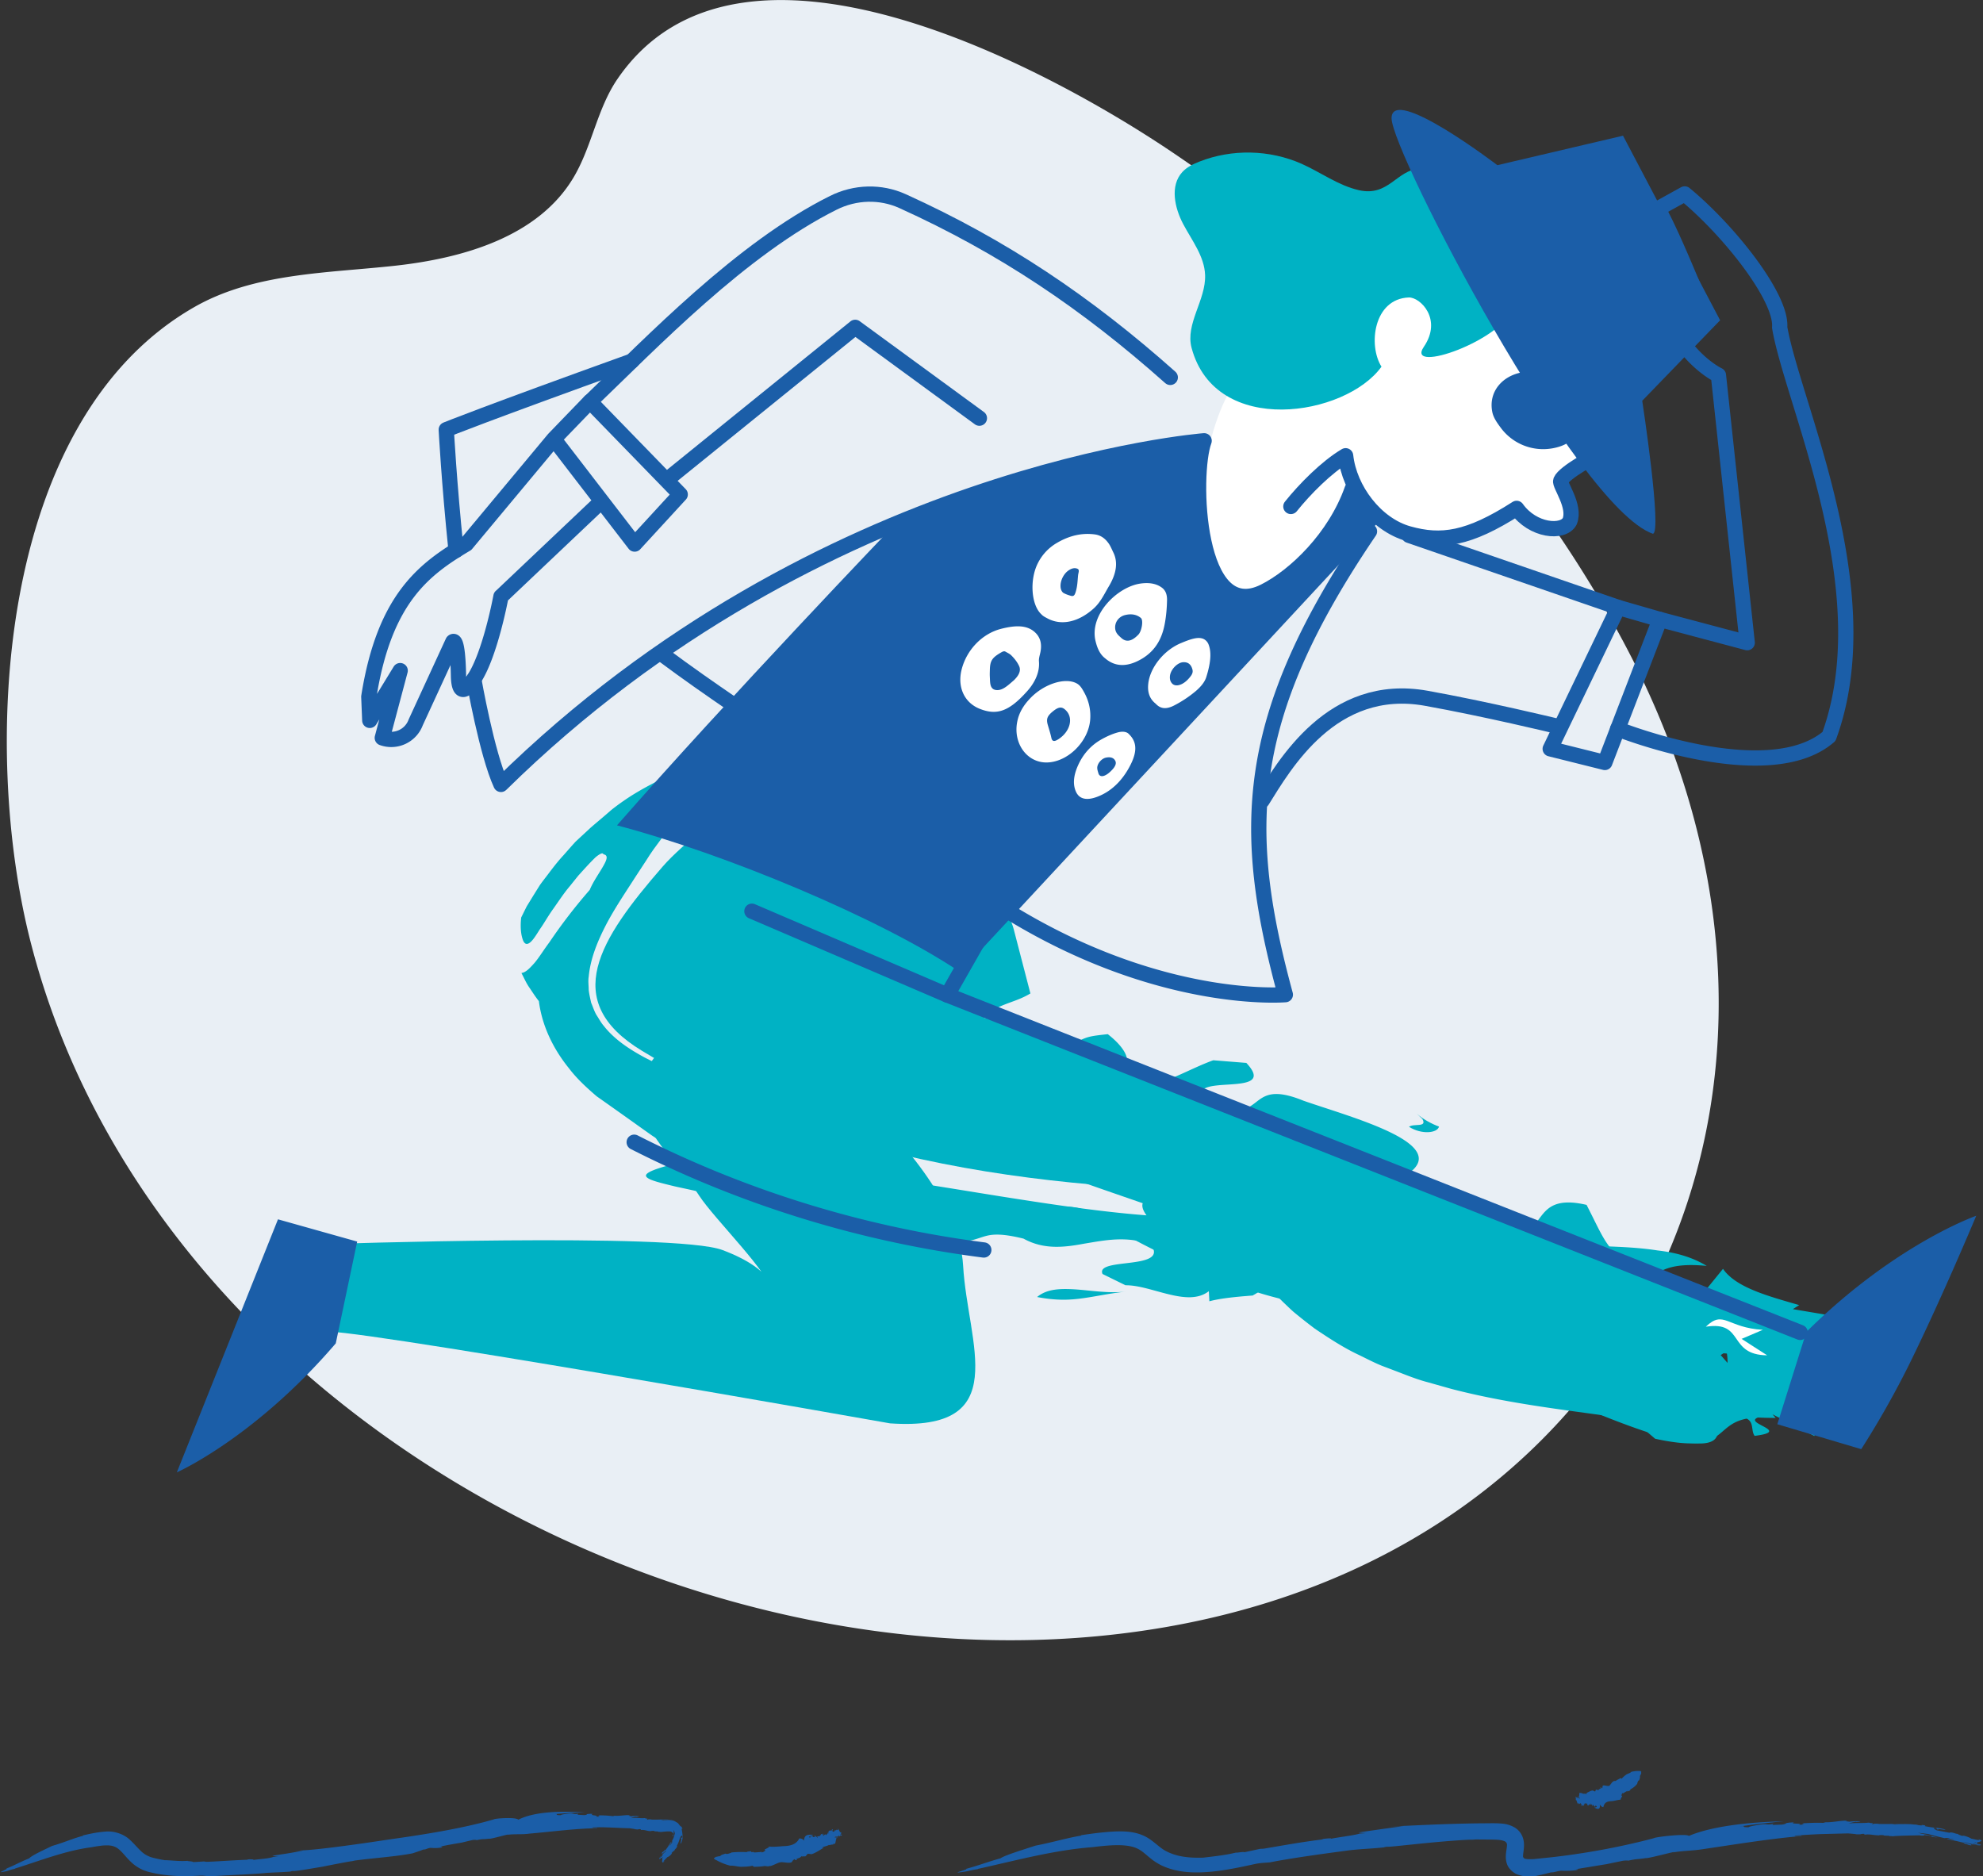 <svg width="260" height="246" fill="none" xmlns="http://www.w3.org/2000/svg"><rect width="100%" height="100%" fill="#333333" stroke="none"/><g clip-path="url(#clip0)"><path fill-rule="evenodd" clip-rule="evenodd" d="M211.006 80.802a134.852 134.852 0 0 1 3.011 5.585c28.503 55.975 1.487 116.26-61.513 126.997-60.74 10.36-132.765-28.548-148.479-89.838C-2.432 98.39-.54 55.182 25.443 40.28c7.847-4.504 17.364-4.455 26.35-5.44 8.987-.987 18.813-3.818 23.426-11.608 2.394-4.04 3.07-8.968 5.724-12.853 15.965-23.397 56.417-1.42 72.681 9.53 22.962 15.462 43.656 36.742 57.382 60.893z" fill="#E9EFF5"/><path d="M218.631 167.17c5.241 1.962 10.502 3.933 15.53 6.397-2.017 2.33-5.704 1.769-8.687 1.006-14.96-3.818-29.931-7.645-44.699-12.168a497.758 497.758 0 0 1-38.338-13.491c-6.1-2.435-13.079-4.552-18.725-7.924-6.477-3.866-.917-9.085 5-7.625 9.951 2.454 19.97 7.586 29.593 11.191 20.115 7.538 40.221 15.076 60.326 22.614z" fill="#00B2C4"/><path d="M86.937 85.866c3.301 2.454 5.955 4.3 9.382 6.648" stroke="#1B5EA8" stroke-width="2.001" stroke-miterlimit="10" stroke-linecap="round" stroke-linejoin="round"/><path d="M101.338 169.644s.666-3.025-6.63-5.76c-6.217-2.329-52.238-.763-52.238-.763-1.429 2.551 1.467 13.056 0 11.567-1.468-1.488 74.225 11.926 74.225 11.926 16.264 1.121 10.163-10.379 9.584-20.672-.463-8.156-8.455-17.066-14.488-22.565-3.783-3.45-.26-5.006-5.192-6.379-3.282-.908-6.593-1.787-9.962-2.309-2.316-.358-4.787-.542-6.91.444-1.892.88-3.282 2.571-4.48 4.281-4.43 6.301 2.954 11.984 6.4 17.309 2.037 3.141 9.411 10.282 9.691 12.921z" fill="#00B2C4"/><path d="M98.25 103.029c-2.974 3.402-8.64 7.451-11.352 10.573-8.3 9.548-13.541 17.617-2.721 24.17 28.888 17.521 62.111 18.41 87.467 18.671 0 0 8.214 18.864 61.562 21.454l-.058.638-109.33-40.445 4.575-10.62-30.144-24.441zM177.233 169.663c2.818.512 7.075 2.938 5.704 4.33l.155 1.227c-2.182-1.005-11.563-4.513-5.859-5.557z" fill="#00B2C4"/><path d="M179.347 161.98c2.075 1.421.154 1.227-.473 1.701l-3.089-1.314c-.656-1.16 2.153-.648 3.562-.387z" fill="#fff"/><path d="M186.499 146.711l-.782-.744c.782.744 2.075 1.42 2.963 1.739-.231.86-2.258 1.083-3.938.029.618-.483 2.413.145 1.757-1.024z" fill="#00B2C4"/><path d="M225.88 180.842c1.602-2.252-.039-7.026-2.934-10.843l2.963-3.644c1.708 2.484 6.023 3.595 9.99 4.755l-10.656 6.784c0-.212.009-.425.009-.637l7.568 8.649c-.801-.01-1.583-.019-2.336-.058-1.96.783 4.527 1.788-.425 2.406-.511-.686-.048-1.768-1.042-2.261-2.211.435-2.819 1.565-4.064 2.387-.627.406-1.399.754-2.635.85-1.235.068-2.915-.077-5.309-.599l-2.934-2.512c-7.664-1.151-15.665-1.914-23.773-4.021l-3.05-.86c-1.014-.261-2.027-.628-3.031-1.015a414.09 414.09 0 0 0-3.021-1.15c-1.004-.406-1.998-.927-2.992-1.411-1.979-.918-3.929-2.193-5.811-3.459a79.022 79.022 0 0 1-2.77-2.184c-.454-.397-.898-.841-1.342-1.257l-.656-.647-.83-.851a5.115 5.115 0 0 1-.309-.898 4.319 4.319 0 0 1-.56.405 2.104 2.104 0 0 1-.28.155c-.087.048-.222.174-.318.242a5.61 5.61 0 0 1-.541.367c-.116.068-.241.145-.366.212-.068.029-.087.068-.184.107-.405.029-.811.067-1.206.096-1.593.145-3.147.31-4.469.658l-.068-1.324c-1.409 1.092-3.282.889-5.231.415-1.94-.454-3.948-1.208-5.695-1.189l-3.012-1.478c-.994-2.233 8.89-.454 6.313-3.885-3.205-1.14-5.975-.541-8.687-.097-2.693.503-5.328.812-7.992-.657-2.693-.657-3.938-.609-4.952-.338-1.013.27-1.795.715-3.561.754-1.11 1.159.888 1.488.28 2.947-1.583-.174-2.973-.435-4.189-.763-1.216-.329-2.278-.793-3.214-1.266-1.883-.957-3.292-2.039-4.614-3.228-1.332-1.169-2.587-2.3-4.17-3.325-1.573-1.082-3.484-1.971-6.148-2.696-.367.454-2.867.59-4.411 1.131-1.535.541-2.124 1.517 1.631 3.75 1.428.048 2.857.009 4.276-.039l2.181 2.242c-1.506-.445-3.629-1.102-5.347-1.508-1.709-.444-3.04-.55-2.992.281-1.13-3.006-6.525-3.914-10.415-4.774-1.92-.464-3.456-.832-3.784-1.257-.338-.425.57-.899 3.369-1.652 2.133 1.778 3.658 2.648 5.096 3.083 1.448.415 2.819.444 4.797.067-1.39-.541-2.693-1.256-3.996-1.904-1.293-.686-2.586-1.275-3.783-2.048a874.69 874.69 0 0 1-3.572-2.214l-.868-.55a9.377 9.377 0 0 1-.454-.3l-.57-.406c-.752-.531-1.496-1.063-2.239-1.594-1.457-1.034-2.886-2.049-4.314-3.054-1.332-1.141-2.616-2.329-3.62-3.653-2.094-2.581-3.552-5.615-3.957-8.824-.454-.56-.82-1.15-1.236-1.759-.434-.618-.695-1.256-1.052-1.923.58-.087 1.043-.58 1.69-1.295.617-.715 1.187-1.681 1.969-2.725a69.995 69.995 0 0 1 5.298-6.881c.483-1.179 1.371-2.358 1.873-3.305.405-.734.54-1.256-.077-1.363-.058-.193-.28-.145-.628.087a4.085 4.085 0 0 0-.434.329l-.203.203c-.28.28-.598.609-.936.976-.338.367-.705.773-1.09 1.198-.358.445-.734.909-1.11 1.382-.802.938-1.477 1.991-2.172 2.967-.705.976-1.226 1.943-1.776 2.706-.493.783-.879 1.401-1.255 1.701-.367.3-.676.29-.907-.193-.203-.483-.454-1.46-.27-3.073l.714-1.44.859-1.402.868-1.391c.319-.455.666-.889.995-1.324.665-.88 1.322-1.749 2.075-2.561l1.08-1.228.541-.599.396-.367c.521-.483 1.052-.966 1.564-1.45.511-.444 1.032-.879 1.544-1.314l.956-.821c.366-.329.675-.542 1.023-.812a34.465 34.465 0 0 1 1.863-1.276c2.364-1.469 4.45-2.435 6.341-3.237 1.892-.783 3.542-1.353 4.913-1.701-.463.725-1.12 1.449-1.776 2.145-.666.696-1.342 1.392-2.008 2.155-1.322 1.537-2.615 3.363-3.542 6.263l-1.033 1.401-.511.744-.444.696c-.599.918-1.207 1.836-1.805 2.764-1.245 1.933-2.606 3.962-3.64 6.011-1.042 2.058-1.91 4.223-2.123 6.514-.096.57 0 1.15 0 1.72.058.57.203 1.13.319 1.691.232.531.396 1.082.685 1.585.319.473.58.995.956 1.43 1.419 1.817 3.397 3.093 5.376 4.165 1.004.513 2.008 1.015 3.002 1.527.994.484 1.969 1.005 2.982 1.373 1.004.396 1.998.782 3.002 1.15 1.004.367 1.989.734 3.021.985 1.023.281 2.037.532 3.06.774 1.014.241 2.027.444 3.069.56 0 1.633 3.919 3.682 2.182 4.716 1.11 1.575 5.559 1.653 6.061 4.117 6.593.715 13.475 1.923 20.241 2.996 6.756 1.073 13.387 2.058 19.179 2.493-2.973-4.078 7.094-2.155 10.337-3.73.936.58 2.095.889 3.369 1.063 1.274.174 2.577.203 3.928.164.792-.029 1.574-.058 2.346-.077.386-.01.762-.029 1.139-.039.048 0 .096-.009.135 0l.058.116c.038.078.087.155.135.223.096.144.183.299.27.444a.33.33 0 0 1 .222-.019c.56.174 2.017 1.362 2.191.241a10.07 10.07 0 0 1-.859-.763 8.374 8.374 0 0 1-.608-.773 6.242 6.242 0 0 1-.589-1.044l-.029-.068-.067-.019-.126-.039-.26-.077c-.174-.058-.348-.116-.531-.184-.724-.251-1.525-.56-2.626-.889.551-.744 1.352-.908 2.307-.763.473.068.985.213 1.525.396l.406.145c.135.058.154.242.251.358.164.27.308.551.502.84.878 1.469 1.998 3.074 3.146 4.398l.019-.068.01.01.019.029.049.058.096.106.193.213c.135.135.27.28.406.405-.483-.009-.966-.125-1.477-.077l-1.226-.251c.241.251.483.502.714.763.599.551 1.159 1.257 1.738 1.943a68.273 68.273 0 0 1 1.834 2.078c1.293 1.343 2.606 2.831 4.102 4.02.733.599 1.467 1.246 2.258 1.739a23.19 23.19 0 0 0 2.394 1.324c1.602.812 3.32 1.102 5 1.025-1.448-1.498-2.848-2.957-4.102-4.571 3.803 1.034 7.75 2.928 11.688 4.406 3.948 1.363 7.809 2.32 10.985 1.064-1.246-.493-2.761-.725-4.267-1.083-1.505-.338-3.05-.628-4.411-.966-1.37-.3-2.509-.822-3.252-1.373-.744-.57-1.062-1.256-.753-2.145.424-.918 2.027-.947 3.812-.541 1.834.29 3.88.995 5.164 1.71 1.081.657 2.23 1.054 3.34 1.421 1.119.358 2.239.618 3.339.812 1.101.212 2.211.28 3.311.299 1.1.02 2.182 0 3.253-.038l3.175-.145c1.053-.097 2.105-.194 3.137-.252 2.076-.125 4.103-.116 6.139.232l7.355 1.237-1.139 5.876-.125.628-1.776 9.143-6.94-3.595a18.214 18.214 0 0 1-5.077-3.837z" fill="#00B2C4"/><path d="M223.776 165.971c-9.749-.966-5.618 4.861-15.029 2.793 1.525-1.72-2.587-4.349-5.482-5.209-1.545.155-3.118-.212-4.604-.686-1.458-.522-2.761-1.237-3.967-1.623-1.467-.967-.29-3.122 2.741-2.107 1.486 1.681 3.61 2.551 5.762 3.237 1.081.348 2.288.484 3.456.648a72.76 72.76 0 0 0 3.561.367c2.442.087 4.826.193 7.104.551 2.307.261 4.479.831 6.458 2.029z" fill="#00B2C4"/><path d="M231.7 177.694c-5.231-.058-2.905-4.552-8.04-3.75 2.345-2.271 2.789.155 7.48.406l-2.789 1.189 3.349 2.155z" fill="#fff"/><path d="M192.503 163.981c-1.4-.493-3.707-1.624-5.193-3.18a12.414 12.414 0 0 1-1.043-1.121 5.89 5.89 0 0 1-.646-1.169c-.309-.764-.348-1.46-.029-2.03-.106-.193.164-.473.28-.763.125-.29.038-.551-.608-.764.608.947 2.326 2.387 4.044 3.924.801.821 1.699 1.575 2.297 2.435.598.841.965 1.74.898 2.668z" fill="#00B2C4"/><path d="M203.284 178.226c-.994.019-1.979-.078-3.079-.252-1.091-.203-2.297-.551-3.735-.937 1.004.048 2.152-.048 3.32.068 1.168.086 2.365.309 3.494 1.121z" fill="#fff"/><path d="M186.779 166.851c-.299 2.097-2.693-.86-3.504-1.256-.444-.532-.82-1.16-1.216-1.721.444.136.898.3 1.351.493.464.174.927.358 1.361.59.859.454 1.574 1.082 2.008 1.894zM162.118 148.963c-4.72-.918 4.99-2.397-.637-2.88l3.252-.213a33.332 33.332 0 0 1 1.738 3.102l-4.353-.009zM155.014 145.986c-1.361.619-2.751.831-5.048.048l1.351-1.043c.888-.397 1.853.937 3.697.995zM160.959 153.147c-2.326.628-1.94-.908-3.387-1.585.897-.869 5.723 1.392 3.387 1.585zM135.98 170.05c1.303-1.092 3.079-1.121 5.086-.996 2.018.145 4.295.532 6.535.29-2.24.242-3.871.628-5.579.86-1.709.242-3.485.339-6.042-.154zM144.02 159.699c-1.564-1.478-3.986-1.623-5.511-1.459l.666 1.169 4.845.29zM170.515 170.823c3.002-1.991-.936-1.962-3.948-5.354-4.768-2.368-10.743-2.116-15.636-4.059l-3.552.396c5.55 3.102 15.598 7.78 23.136 9.017z" fill="#00B2C4"/><path d="M179.27 158.675c-3.244-2.532-8.716-2.339-11.409-3.286 4.372 2.001 10.154 4.252 13.242 5.557.628-.473-1.052-1.527-1.833-2.271z" fill="#fff"/><path d="M109.06 130.91c2.953 2.3 6.061 5.702 9.642 8.553l-4.459-18.12c-1.39 3.295-2.374 6.764-2.172 10.35 1.892-2.88 2.732-2.6 5.348-7.239 1.525 4.069-1.651 6.243-3.948 9.152l-5.309 6.707 11.756 8.36c.811.58 1.67 1.082 2.616 1.42-3.368-2.106 1.988-1.875 5.193-.995 5.55 3.102 15.038 6.185 23.136 9.017 3.938-.029 14.536 6.243 14.179 2.145 5.01 1.508 4.691 4.445 8.05 6.552 12.345-.135 16.64 14.699 30.124 14.023-1.486 1.817 4.412 3.643 6.603 4.648 4.884 1.943 16.447 6.446 15.318 1.605-2.385-3.876-10.743-2.117-14.923-6.611-7.306-7.46 9.846 1.798 11.293-1.672-1.525.165-1.09-3.189-5.434-3.527 8.948 1.488-2.027-5.151 3.05-5.721-8.793-5.644-7.895-5.325-11.1-11.587-6.013-1.402-5.55 2.271-7.818 3.353-6.756-.493-10.077-6.32-15.704-7.354 6.013-3.982-7.307-7.461-13.59-9.655-7.973-3.247-4.498 3.808-12.857.184-3.282-4.185 9.922-.271 5.357-5.142l-4.334-.347c-3.282 1.188-6.293 3.179-9.845 3.575-1.795-.628-4.498-1.565-4.257-2.416 3.832.406 3.523-2.049.271-4.581-2.027.223-2.539.281-3.668.822 5.038 8.533-7.703-2.455-14.025-.928a32.196 32.196 0 0 1-2.673-.203l1.708 4.001c1.4-8.021 5.058-6.977 8.407-8.968l.106-.058-2.171-8.36c-.551-2.116-2.056-4.397-6.718-6.987.28 7.219-9.749-4.242-14.99-5.818-3.253-2.821-3.514-4.986-4.778-8.204-1.293-.281-4.064-2.136-5.125-1.634-2.703 7.171.733 18.778 6.978 31.602.357.097.676.184.763.058z" fill="#00B2C4"/><path d="M157.88 57.791c-19.989 2.194-40.49 10.901-40.49 10.901S95.43 91.606 80.895 108.21c14.024 3.682 34.487 12.158 45.017 19.251l54.583-58.767-3.204-3.953s-21.544 33.38-19.411-6.949z" fill="#1B5EA8"/><path fill-rule="evenodd" clip-rule="evenodd" d="M136.221 86.697c-.029-.329.087-.725.174-1.102.251-1.13.019-1.981-.608-2.61-1.12-1.13-2.79-.985-4.566-.53-2.442.637-4.459 2.724-5.125 5.276-.608 2.329.328 4.387 2.355 5.199 2.21.88 3.803.377 6.139-2.213.897-.966 1.776-2.397 1.631-4.02zm-3.32 2.522c-.734.628-1.477 1.372-2.327 1.247-.81-.126-.752-.967-.791-1.692-.019-.28-.01-.58 0-.87.019-1.285.28-1.68 1.554-2.406.212-.116.367-.145.521-.048.28.164.579.29.792.531.386.387.724.822.965 1.334.222.464.096.986-.357 1.527-.106.126-.222.261-.357.377zM152.736 81.671c.183-1.024.26-2.02.28-3.005.009-.715-.193-1.276-.695-1.633-.753-.551-1.718-.677-2.799-.522-3.012.435-6.728 4.049-5.879 7.547.222.909.56 1.72 1.255 2.252 1.245 1.082 2.838 1.237 4.826.058 1.892-1.13 2.693-2.841 3.012-4.697zm-5.647 2.03c-.067-.058-.135-.116-.193-.174-.318-.28-.618-.58-.675-1.083-.097-.83.444-1.604 1.303-1.807.83-.203 1.544-.058 2.065.387.357.31.097 1.74-.328 2.174-.83.87-1.544 1.025-2.172.503zM145.4 76.849c.985-1.662 1.207-3.14.57-4.426-.193-.396-.357-.812-.599-1.16-.434-.618-1.004-1.092-1.834-1.198-1.602-.213-3.272.106-5.019 1.15a6.355 6.355 0 0 0-2.442 2.628c-1.1 2.165-.878 5.49.473 6.707.212.242.56.406.888.58 1.815.918 4.035.406 6.013-1.401.898-.84 1.361-1.894 1.95-2.88zm-5 1.266c-.376-.106-.733-.232-1.013-.406-.676-.6-.28-2.213.685-2.9.435-.308.84-.395 1.197-.24.309.135.126.502.087.82-.077.745-.077 1.47-.328 2.252-.126.397-.251.58-.628.474zM158.16 88.775c.521-1.663.743-3.16.299-4.282a1.34 1.34 0 0 0-.54-.657c-.743-.454-1.892-.01-3.041.464-2.248.918-4.092 3.199-4.324 5.344-.135 1.228.251 2.04.966 2.61.501.54 1.196.879 2.442.231a15.225 15.225 0 0 0 2.818-1.874c.618-.532 1.168-1.15 1.38-1.837zm-3.658 1.063c-.338.058-.589-.01-.782-.184-.251-.242-.376-.58-.318-1.063.106-.831.975-1.72 1.718-1.769.618-.038.975.261 1.158.745.106.29.222.618-.203 1.14-.463.599-1.013 1.024-1.573 1.13zM142.948 94.244c.078-1.353-.26-2.503-.82-3.508-.241-.425-.473-.85-.898-1.101-1.534-.909-4.488.058-6.293 2.068-.801.86-1.332 1.807-1.544 2.831-.608 2.813 1.158 5.383 3.726 5.432 2.808.048 5.656-2.735 5.829-5.722zm-4.169 2.668c-.493.319-.811.357-.927-.165-.125-.59-.309-1.14-.473-1.71-.222-.783-.077-1.17.705-1.798.743-.599 1.168-.618 1.679-.096 1.014 1.014.541 2.783-.984 3.769zM148.257 100.217c.956-1.923.676-3.073-.232-3.963-.26-.299-.791-.425-1.525-.212-.685.193-1.409.512-2.152.937-1.361.783-2.345 1.924-2.982 3.325-.676 1.478-.686 2.628-.29 3.498.512 1.141 1.737 1.218 3.446.377 1.65-.821 2.886-2.252 3.735-3.962zm-4.247 1.14c-.058-.212-.135-.406-.145-.647-.029-.551.531-1.237 1.12-1.373.618-.135 1.062.01 1.264.455.136.299-.009.695-.434 1.14-.83.908-1.631 1.102-1.805.425z" fill="#fff"/><path d="M199.491 40.029c-.869-1.015-1.853-1.75-3.292-1.914-2.673-.309-6.563-3.798-9.169-3.14-7.345 1.865-14.778 9.325-21.766 12.292-5.183 2.204-7.277 12.245-7.673 17.154-.213 2.61-.164 5.267.56 7.78 3.909 13.645 16.794-3.15 20.028-7.954 1.313 3.692 5.724 6.378 9.623 6.291 2.181-.048 4.064-.463 6.1-1.188 1.062-.377 2.568-2.32 3.658-2.426 2.462-.232 4.228 1.942 6.438 2.387 1.072.213 1.525.3 2.124-.619.647-.995.444-2.328-.01-3.43-.444-1.102-1.11-2.126-1.341-3.296.443-1.324 4.131-.87 4.478-2.213.097-.396-1.689-1.623-1.757-2.03a38.818 38.818 0 0 0-6.138-15.075c-.637-.947-1.217-1.856-1.863-2.62z" fill="#fff"/><path d="M178.15 24.93c-2.693-.618-4.981-2.339-7.5-3.46-4.198-1.855-9.131-1.961-13.397-.28-.82.319-1.631.715-2.23 1.363-1.65 1.788-1.023 4.697.126 6.852 1.148 2.155 2.77 4.213 2.857 6.658.116 3.286-2.626 6.398-1.766 9.568 3.156 11.722 20.201 8.968 24.892 2.445-1.776-2.813-1.032-8.891 3.572-9.075 1.496-.058 4.459 2.841 1.978 6.475-2.48 3.634 10.502-.821 11.853-5.364 1.274-4.28-1.351-8.688-4.054-12.234-1.998-2.629-4.739-5.963-8.301-5.78-3.059.155-4.102 3.74-8.03 2.832z" fill="#00B2C4"/><path d="M169.251 66.402c1.824-2.28 4.671-5.16 7.181-6.649.482 4.426 3.957 9.036 8.243 10.225 4.285 1.198 7.847.734 14.179-3.325 2.114 2.977 6.1 3.325 6.959 1.701.811-1.98-1.39-4.822-1.178-5.325.483-1.14 4.614-3.286 4.614-3.286" stroke="#1B5EA8" stroke-width="2.001" stroke-miterlimit="10" stroke-linecap="round" stroke-linejoin="round"/><path d="M204.529 50.524c.618.648 1.158 1.44 1.641 2.29 1.554 2.735.994 5.374-2.722 5.983a6.913 6.913 0 0 1-6.65-2.677c-.492-.667-1.004-1.353-1.149-2.165-.492-2.648 1.371-4.678 3.89-5.132 2.143-.386 3.735.377 4.99 1.701z" fill="#1B5EA8"/><path d="M182.455 15.501c0 4.446 24.217 50.92 34.246 54.477 1.283 0-1.381-17.434-1.381-17.434l10.212-10.553-12.731-24.2-16.476 3.866c.01.01-13.87-10.601-13.87-6.156z" fill="#1B5EA8"/><path d="M59.795 72.152c-.926-8.997-1.284-15.82-1.284-15.82s5-2.039 24.305-8.978M177.291 64.112c-2.239 6.378-7.51 11.423-11.544 13.443-8.938 4.455-9.517-15.318-7.867-19.764 0 0-50.297 3.827-92.197 45.054-1.853-4.02-3.562-13.78-3.562-13.78" stroke="#1B5EA8" stroke-width="2.001" stroke-miterlimit="10" stroke-linecap="round" stroke-linejoin="round"/><path d="M153.44 49.48c-11.022-9.809-21.968-17.154-35.095-23.107-2.896-1.314-6.226-1.208-9.073.213-12.094 6.02-23.831 18.333-31.91 26.074" stroke="#1B5EA8" stroke-width="2.001" stroke-miterlimit="10" stroke-linecap="round" stroke-linejoin="round"/><path d="M128.412 54.825l-16.283-11.907-24.758 20.034M83.211 71.33L72.613 57.56l4.74-4.91 11.833 12.177-5.975 6.504zM203.255 98.178l8.919-18.536 5.463 1.575-7.22 18.749-7.162-1.788zM65.693 78.202l12.625-11.964M61.137 71.33c-5.463 3.258-10.724 7.046-12.78 20.015l.126 3.102 3.986-6.523-2.345 8.814a3.419 3.419 0 0 0 4.382-2.03l4.864-10.563s.647-.811.744 4.456c.058 2.696 1.023 1.913 1.998.463 2.162-3.198 3.571-10.862 3.571-10.862M72.613 57.56L61.137 71.33M128.412 123.063l-4.208 7.393 111.82 44.232M179.559 69.669c-16.669 24.527-16.891 39.159-11.032 60.739 0 0-16.428 1.439-36.582-11.066" stroke="#1B5EA8" stroke-width="2.001" stroke-miterlimit="10" stroke-linecap="round" stroke-linejoin="round"/><path d="M165.486 104.972c2.906-4.63 9.131-15.637 21.505-13.424 7.761 1.392 16.911 3.605 16.911 3.605M184.742 70.19l27.432 9.452" stroke="#1B5EA8" stroke-width="2.001" stroke-miterlimit="10" stroke-linecap="round" stroke-linejoin="round"/><path d="M250.309 178.912a119.535 119.535 0 0 1-6.274 11.084l-11.003-3.266 3.803-12.099c11.679-11.559 22.277-15.231 22.277-15.231s-4.488 10.756-8.803 19.512zM46.832 162.782l-10.385-2.918-13.262 33.177s10.202-4.504 20.839-16.913" fill="#1B5EA8"/><path d="M217.637 81.217l11.447 3.044-3.774-35.07s-6.013-2.784-7.982-11.733a3.166 3.166 0 0 1 4.218.967l2.065 3.073s-4.121-10.438-6.235-14.13l3.514-1.942c5.791 4.765 12.769 13.578 12.451 17.502 1.718 10.022 13.455 34.51 6.467 53.626-7.983 6.891-27.712-.986-27.712-.986M83.153 149.755a140.725 140.725 0 0 0 45.839 14.129M124.204 130.456l-25.617-10.988" stroke="#1B5EA8" stroke-width="2.001" stroke-miterlimit="10" stroke-linecap="round" stroke-linejoin="round"/><path d="M228.64 239.409l-.579.068c1.863-.29 3.842-.503 5.791-.686-4.285.087-9.314.599-12.412 1.913-.425-.348-4.508.164-4.566.29-.83.222-1.67.435-2.519.628a91.542 91.542 0 0 1-7.374 1.411 84.296 84.296 0 0 1-3.871.503l-1.959.203a6.13 6.13 0 0 1-.84.009 2.592 2.592 0 0 1-.328-.048.29.29 0 0 1-.135-.058.348.348 0 0 1-.155-.213c-.009-.058 0-.067 0-.135.01-.125.02-.28.049-.464.019-.145.038-.29.058-.502.009-.194.038-.425 0-.783-.068-.677-.406-1.469-1.217-1.952-.897-.503-1.573-.503-2.249-.541-.666-.02-1.235 0-1.891 0-1.284.009-2.635.038-3.958.077-2.635.077-5.135.203-6.621.271l-1.545.086c.86-.029.86-.029 1.728-.067-2.152.28-4.092.56-5.974.841.337.019.405.077 1.196.067l-.965.068c-.859.261-2.876.483-3.812.686.193-.116-.56-.039-1.217.039l.271.029c-2.5.29-5.386.811-7.606 1.188-.309.058-.55.058-.695.058l-2.114.455c.135-.145-1.757.212-.772-.039-1.545.415-3.127.56-4.595.744-1.312.039-2.644-.029-3.851-.425-.598-.203-1.168-.454-1.67-.841-.521-.377-1.052-.899-1.747-1.324-1.447-.879-3.088-.899-4.536-.831-1.467.087-2.886.271-4.295.493l.144.029c-1.978.328-3.667.86-6.042 1.324-1.65.541-3.986 1.246-4.594 1.662-1.911.541-2.645.87-4.537 1.392.521 0-1.814.58-.859.454 1.303-.135 1.342-.29 2.452-.425l-.039-.029c5.039-1.112 9.932-2.455 14.99-2.851 1.67-.194 3.504-.416 4.99-.126.763.155 1.265.406 1.911.947.319.261.676.58 1.101.899.434.309.917.599 1.399.802 2.124.899 4.363.87 6.371.677 2.017-.203 3.899-.629 5.511-.976.772-.174 1.351-.174 2.017-.232 2.983-.58 6.824-1.102 10.222-1.556-.068.009-.126.009-.164.019 1.805-.232 3.185-.242 4.951-.435-.009-.039.261-.058.396-.087.164.068 2.761-.251 5.415-.502 2.654-.261 5.347-.445 5.666-.406.183-.01.376-.029.569-.039.724.01 1.467.01 2.201.019.357.01.705.02 1.004.068.309.048.55.135.637.203a.523.523 0 0 1 .212.377c.01.077-.029.435-.087.812a5.834 5.834 0 0 0-.067.657c-.01.299.019.638.106.937.164.619.627 1.092 1.158 1.402.251.125.541.231.792.28.231.048.444.077.646.087.406.029.773 0 1.11-.029a34.357 34.357 0 0 0 2.085-.493c.579 0 .676-.155 1.371-.222 1.795.087 2.789-.223 1.872-.194 1.448-.232 2.867-.473 4.131-.676.58-.126 1.159-.242 1.757-.367.502-.116.782-.116 1.052-.087 1.274-.271.917-.126 2.268-.329.348.058 3.35-.773 3.736-.802l-.212.058c1.563-.251 2.625-.203 4.15-.454 4.237-.628 8.832-1.373 12.76-1.692.029-.125-.859.107-.927-.048a82.643 82.643 0 0 1 3.495-.212l3.503-.087c.425.029.937.077 1.13.116.743.038.434-.068.984-.058l.077.106c.792-.097 1.159.097 1.902.087.038-.039.309-.039.579-.019.01.115.811.019.772.125l.01-.01c.164.01.27.01.463.029.309-.077 3.156-.115 3.475-.125l.145.029c.424.039.617-.029.366-.077l.522.058h-.058c.173.009.347.048.511.077.097.029.193.096.039.125.299.01.627.039.917.107-.396-.107-.84-.223-1.303-.348-.444-.097-.908-.193-1.352-.29.358 0 .995.116 1.381.145.444.155 1.361.367 2.075.541.164.019.29-.087.647.029.164.116.405.068.695.174-.358-.01-.686-.087-1.033-.145.038.116.84.203 1.1.29.135 0 .782.193 1.207.271-.203.058.318.145.55.261.28.077.463.086.357.019.116-.087-1.1-.338-.676-.348.087.077.647.193.937.261.019-.058-.193-.097.019-.097.328.097.695.107.869.213-.068 0-.203-.039-.3-.068.425.106-2.413-.193-1.853-.087-.135-.087 2.519.251 2.239.184-.25-.097.222-.058-.048-.145h-.318c-.367-.116-.493-.251-.348-.261.618.164-1.863-.039-1.312.039l-.213-.078c.232.02.84.136 1.052.252.02-.058.328 0 .579.038l.087.029c.271.039.628.135.483.02-1.535-.368 1.177-.329-.309-.725.589.28-.251.077-.907-.068-.049-.058-.328-.193-.792-.338-.415-.087-.251-.01-.338 0-.222-.087-.646-.213-.579-.271-.338-.009-.502-.154-.897-.193-.348-.019.019.039-.232.039l-1.641-.31c-.145-.087-.618-.28-.251-.319.782.145-.318.107.492.223-.328-.203.724.077.898 0-.251-.107-.782-.194-1.226-.252l.087.039c-.396-.048-1.177-.155-1.592-.251.106-.039-.078-.097.212-.087l-.541-.058c-.067.01-.144.019.01.048a2.241 2.241 0 0 1-.705-.077c-.058-.068-2.895-.048-2.808-.029-.386-.01-.483-.097-.869-.058-.01.01.222.01.56.01.338 0 .791-.01 1.235-.01.879.039 1.699.058 1.438.048-.164-.029-1.274-.135-2.374-.077-1.1.019-2.181.039-2.307-.019-.289-.01-.637-.01-.569.048-.493-.019.144-.106-.203-.155-.01.01.029.029-.087.029l-.338-.067c-.762.096-1.882 0-2.673.125.231-.067.492-.174 1.003-.232l.087.029c.077-.019.493-.038.483-.096a6.997 6.997 0 0 0-1.419.048c-.097-.01-.193-.029-.28-.039 0 .01.01.01.01.02-.174-.029-.155-.039-.087-.058.01 0 .019-.01.038-.01-.308-.164-1.911.203-2.799.164-.26.039-.019.029-.347.078-.917-.029-1.544 0-2.49.048-.3.097-.319.126.058.164l-.715.039c.637-.242-1.351-.058-.656-.3-.212-.019-.647 0-1.043.087-.038.049-.086.136-.588.194-.705.019-.522.019-1.13.038-.144-.048.068-.096.039-.135-.888.184-.801-.039-1.641.077-.531.087-1.563.251-1.573.358-.695.019-.705-.058-.647-.155zM73.009 237.834l-.406.019c1.313-.106 2.703-.212 4.074-.232-2.993-.193-6.554-.145-8.716.957-.3-.377-3.185-.164-3.224-.039-.58.165-1.168.329-1.757.474.406-.097.811-.193 1.226-.3-.415.097-.82.203-1.226.3-3.754.937-7.886 1.585-12.152 2.184-2.365.367-8.754 1.305-11.187 1.401l-1.052.087c.589-.029.589-.029 1.178-.067-1.458.309-2.78.492-4.073.686.231.038.28.087.82.125l-.666.02c-.589.241-1.979.299-2.635.406.135-.097-.376-.087-.84-.078l.184.049c-1.728.048-3.794.212-5.319.27a1.456 1.456 0 0 1-.473-.048c-.492.039-.974.068-1.467.087.106-.116-1.206-.126-.511-.184-1.091.126-2.172-.048-3.195-.067a15.958 15.958 0 0 1-1.342-.271 3.773 3.773 0 0 1-1.139-.435c-.685-.396-1.216-1.16-2.036-1.923-.82-.802-2.124-1.218-3.205-1.121-1.1.077-2.036.28-3.03.512l.105.029c-1.37.348-2.49.88-4.111 1.343-1.091.532-2.645 1.228-3.002 1.624-1.284.522-1.757.841-3.021 1.353.376 0-1.207.57-.54.444.916-.135.916-.289 1.688-.415l-.029-.029c3.456-1.082 6.699-2.377 10.116-2.812.28-.058.57-.107.859-.145.29-.039.598-.087.83-.087.511-.029.975.019 1.332.183.367.155.685.445 1.081.88.386.425.84.995 1.467 1.488a5.72 5.72 0 0 0 1.13.667c.202.077.415.145.627.222.193.058.367.087.55.135.724.165 1.457.281 2.162.348 1.429.145 2.78.116 3.967.049.56-.049.965.048 1.448.087 2.152-.155 4.807-.232 7.249-.435h-.116c1.284-.097 2.249-.087 3.504-.203-.01-.039.183-.058.28-.077.115.087 1.95-.232 3.793-.542 1.843-.367 3.706-.724 3.928-.734.126-.029.26-.058.396-.087 2.616-.348 5.357-.512 7.577-.947.473-.164 1.004-.329 1.39-.493.405 0 .453-.155.936-.222 1.255.106 1.94-.155 1.294-.165.974-.222 1.978-.377 2.847-.531.396-.097.801-.193 1.206-.29.348-.087.55-.077.734-.029.888-.193.637-.068 1.573-.184.242.078 2.317-.56 2.587-.551l-.154.039c1.09-.135 1.834-.01 2.895-.155 2.944-.251 6.149-.686 8.89-.705.02-.126-.599.048-.637-.106 1.612-.078 3.233.077 4.855.106.29.039.647.087.782.135.511.068.308-.038.685-.009l.048.106c.56-.058.801.164 1.323.145.028-.039.222-.039.405-.029 0 .116.57.019.53.126l.01-.01c.107.01.194 0 .329.029.115-.01.656-.077.955-.077.155 0 .26 0 .338.019.087.029.164.048.174.058v.039c.048.067.135.077.135.019.02.039.038.077.038.125l-.01-.009c.01.038.02.096.02.154-.01.039-.058.068-.116.02a.418.418 0 0 1 0 .357c.164-.377.232-.637.106-.947.116.078.184.281.203.425-.038.174-.135.58-.347.938-.03.077.058.193-.078.357-.135.049-.115.213-.27.339.068-.203.193-.358.27-.541-.106-.02-.28.396-.405.521-.01.087-.27.397-.424.619-.01-.155-.184.126-.329.193-.125.116-.173.232-.106.203.039.126.521-.473.444-.212-.077.019-.309.289-.444.415.039.048.126-.058.077.068-.164.145-.29.338-.415.367.02-.039.097-.087.135-.126-.106.087.116-.222.3-.541.183-.319.318-.638.231-.493.048-.019-.116.329-.328.648-.212.319-.454.599-.376.551.145-.087-.03.164.125.067l.106-.183c.193-.136.338-.136.3-.049-.155.136 0-.135.135-.406.145-.27.25-.56.173-.405l.107-.087c-.058.135-.3.444-.444.512.038.038-.087.193-.194.319l-.048.029c-.106.125-.29.27-.164.261.367-.319.348-.107.319.125-.03.232-.078.483.337.155-.415.183.03-.184.329-.532.058 0 .25-.096.492-.338.174-.232.067-.164.077-.222.126-.106.319-.338.348-.271.058-.232.241-.27.347-.522.077-.222-.038 0 0-.164.174-.309.338-.763.396-1.034.077-.087.231-.425.3-.174-.088.561-.126-.222-.194.348.212-.213-.087.502-.039.638.126-.145.27-.522.28-.86l-.029.067c.049-.29-.029-.869-.115-1.188.077.048.048-.107.164.106-.068-.135-.106-.28-.193-.396-.049-.039-.097-.068-.03.038-.154-.145-.26-.309-.366-.425.02-.048-.492-.377-1.023-.415-.512-.058-.994-.01-.956-.029-.27-.02-.328-.097-.598-.058-.01.029.627-.02 1.254.029.638.019 1.226.357 1.043.261-.048-.049-.28-.174-.599-.242-.318-.077-.723-.087-1.11-.087-.772.019-1.525.048-1.602-.01-.202-.009-.444-.009-.395.049-.338-.039.106-.097-.136-.165-.01.01.02.029-.058.02l-.231-.078c-.531.068-1.303-.106-1.863.029.164-.058.347-.174.705-.212l.058.029c.048-.01.347-.02.337-.078a2.806 2.806 0 0 0-.984 0c-.068-.019-.135-.029-.193-.048 0 .01.01.01.01.019-.116-.038-.107-.038-.058-.058.01 0 .01-.009.028-.009-.212-.165-1.331.096-1.959.019-.183.019-.02.029-.241.058a14.515 14.515 0 0 0-1.738-.106c-.212.077-.222.106.03.174h-.503c.444-.203-.946-.136-.444-.348-.144-.039-.453-.029-.733.009-.03.049-.068.126-.415.136-.492-.029-.357-.02-.792-.049-.096-.048.049-.087.03-.135-.618.126-.56-.087-1.15-.029-.366.048-1.1.116-1.11.222-.569.01-.578-.067-.53-.154zM106.096 240.82l-.067.019c.183-.116.405-.183.618-.27-.609-.058-1.226-.087-1.217.763-.222-.348-.714-.328-.675-.232a1.252 1.252 0 0 1-.193.29c.048-.048.096-.116.144-.174-.048.068-.086.126-.144.174-.454.532-1.159.638-1.863.657-.396.029-1.419.136-1.824.049-.058-.01-.116-.02-.174-.02l.193.058c-.222.136-.425.261-.637.348.038.058.048.107.145.184l-.116-.029c-.087.184-.319.174-.425.251.02-.087-.068-.106-.145-.116l.03.058c-.29-.019-.628.058-.889.029-.038 0-.058-.038-.077-.067l-.25.057c.018-.115-.204-.106-.078-.183-.193.145-.376.029-.56.164a13.14 13.14 0 0 0-2.027.048l.01.049c-.242.038-.502.222-.772.096-.242.116-.54.126-.686.348-.241-.019-.367.078-.617.087.029.136-.261.087-.174.213.116.203.164.068.26.232l.01-.039a7.46 7.46 0 0 0 1.844.744c.453-.029.917.116 1.38.145.502-.009 1.042-.019 1.477-.125.106-.029.173.077.26.135.396-.029.898-.019 1.342-.106h-.019c.231-.02.424.067.656.029 0-.039.029-.039.048-.058.068.183 1.303-.522 1.39-.445.019-.01.048-.019.068-.029.482-.039 1.061.174 1.457 0 .068-.096.145-.193.193-.299.097.048.068-.087.155-.097.318.242.405.068.251 0 .164-.106.347-.145.492-.213.058-.048.116-.096.183-.154.049-.049.106-.02.164.038.135-.106.126-.009.3-.048.086.087.328-.358.386-.338l-.02.029c.193-.068.415.077.599 0 .531-.194 1.033-.551 1.477-.802-.058-.107-.078.087-.174-.049.26-.145.608-.174.869-.328a.98.98 0 0 1 .193.019c.106-.019.019-.077.077-.106l.067.087c.039-.136.193.009.251-.087-.019-.039.01-.068.039-.078.067.097.087-.067.145.02v-.01c.019-.01.029-.029.058-.029.009-.058.125-.531.125-.599h.029c.039-.039.01-.116-.029-.116l.058-.039v.01l.058-.039c.019 0 .058.039.077.087.01-.058.029-.096.068-.106-.126.01-.29.01-.454-.01.01-.058.116-.058.145-.106.096.029.231 0 .338-.019.009-.02-.058-.126.019-.116.077.058.039-.039.106-.01-.01.068-.058.077-.096.097.067.077.135-.01.173-.01-.009-.039.087-.068.107-.126.048.097.077.02.135.049.038-.01.029-.058 0-.078-.058-.096-.155.039-.193-.077.048.029.086-.029.115-.058-.038-.048-.048-.019-.067-.077.038-.02.029-.097.096-.068 0 .019-.019.019-.029.029.049-.029 0 .493.039.425-.048-.029.039-.473 0-.454-.048 0-.048-.096-.087-.096l.01.077c-.048.01-.135-.058-.145-.097.068-.048.077.464.087.367h-.039c0-.048.039-.125.106-.096-.038-.049-.019-.087-.009-.126h.019c.01-.048.058-.067-.01-.106-.154.125-.279-.541-.453-.454.145.048.067.116.009.183a.244.244 0 0 0-.173-.048c-.039.039.009.058.019.087-.039-.01-.096.01-.135-.048.019.087-.087 0-.106.048-.01.058.029.029.029.077-.058.029-.135.078-.184.097-.058-.039-.173-.097-.193-.193.087-.049.068.154.135.067-.125-.087.049-.087-.009-.183-.068-.029-.116.009-.145.058l.019.009c-.029.049-.087.126-.173.097-.02-.048-.058-.068-.039-.097l-.058.029c0 .02.01.039.029.039 0 .048-.039.048-.077.039-.039-.039-.145.386-.155.357-.038.029-.096-.029-.096.039.019.038.26-.416.212-.367-.067-.02-.27.531-.357.463-.029.02-.058.058-.019.097-.068.01-.049-.097-.106-.116 0 .01.019.019.009.029l-.077-.039c-.029.126-.203.107-.212.261-.01-.067-.049-.174-.029-.251l.029.019c0-.019.029-.067 0-.106-.068 0-.107.039-.126.116l-.048-.019.01.019c-.039-.019-.039-.019-.039-.048v-.01c-.116-.116-.126.213-.27.203-.01.039.009.029 0 .068-.126 0-.213 0-.329.029.01.077.02.106.097.145l-.087.029c-.029-.203-.232-.068-.251-.271-.038-.019-.087 0-.116.048.02.039.049.107 0 .145-.106-.009-.077 0-.164-.019-.048-.048-.038-.077-.067-.116-.049.126-.145-.068-.222-.01-.049.049-.145.107-.097.203-.077.039-.116-.029-.145-.106zM209.365 236.896l.038-.009c-.106.058-.241.077-.376.096.405.213.84.368.724-.425.193.367.521.425.482.329.02-.087.049-.174.078-.242a.5.5 0 0 0-.068.145.946.946 0 0 1 .068-.145c.202-.444.627-.483 1.061-.502.242-.02.84-.194 1.11-.184.039 0 .078 0 .107-.01l-.136-.019c.087-.155.155-.309.242-.425-.049-.049-.068-.097-.155-.145l.078.009c-.02-.183.106-.231.135-.318.029.087.077.087.125.077l-.038-.048c.164-.039.308-.184.453-.232.019-.01.048.019.068.038l.106-.125c.039.116.154.048.116.145.038-.174.173-.136.202-.319.329-.165.637-.406.898-.744l-.029-.039c.087-.126.097-.387.27-.387.039-.193.155-.338.087-.58.106-.086.106-.222.193-.338-.077-.096.049-.183-.048-.251-.145-.126-.096.01-.212-.087l.019.039a3.294 3.294 0 0 0-1.081.106c-.164.193-.425.213-.637.348a3.502 3.502 0 0 0-.599.522c-.028.058-.106-.029-.173-.058-.164.135-.415.203-.599.357h.01c-.106.068-.241-.009-.338.058.019.029 0 .039 0 .058-.087-.145-.492.599-.569.532a.397.397 0 0 0-.029.029c-.261.038-.628-.145-.811-.029-.01.087-.029.174-.029.27-.068-.048-.01.078-.068.078-.241-.252-.251-.097-.144-.02-.068.078-.164.097-.242.136-.029.038-.048.077-.077.116-.019.038-.058 0-.106-.058-.058.077-.068-.01-.164 0-.068-.097-.135.261-.174.241l.01-.019c-.106.029-.261-.145-.357-.116-.29.039-.541.251-.802.319.049.106.039-.048.107.097-.155.048-.357-.029-.502.019a.564.564 0 0 1-.126-.087c-.067-.019 0 .068-.038.068l-.049-.097c-.009.106-.125-.077-.144-.019.019.038 0 .058-.02.058-.048-.107-.048.029-.087-.068v.01c-.009 0-.019.009-.038 0 0 .048-.048.415-.048.463l-.02-.009c-.029.019 0 .096.02.106l-.039.01v-.01l-.039.01a.23.23 0 0 1-.048-.107c0 .049-.01.078-.039.068.078.039.184.106.29.184-.01.048-.068.009-.087.029-.058-.058-.145-.087-.212-.116-.01.009.038.135-.01.087-.048-.078-.019.009-.067-.039 0-.048.029-.039.058-.048-.049-.097-.087-.039-.116-.058.009.029-.049.019-.068.058-.029-.097-.048-.049-.087-.087-.019 0-.019.038 0 .067.039.107.097.029.116.145-.029-.048-.058-.009-.077 0 .029.058.029.039.038.097-.028 0-.019.077-.057.019 0-.019.009-.009.019-.009-.029.009-.01-.426-.039-.377.029.048-.009.396.01.386.029.02.029.107.058.116l-.01-.077c.029.01.087.097.097.145-.039.01-.058-.425-.068-.348l.029.019c0 .039-.019.087-.067.039.028.058.009.077.009.106l-.009-.009c0 .038-.029.029.009.096.097-.048.184.57.29.561-.097-.097-.039-.126-.01-.164a.284.284 0 0 0 .106.106c.02-.019 0-.048-.009-.087.029.019.067.029.086.097-.009-.087.058.029.068 0 .01-.049-.019-.029-.019-.078.038-.009.087-.019.116-.009.038.058.115.144.135.241-.058.01-.049-.154-.087-.116.087.126-.029.058.009.164.039.049.078.039.097.01l-.01-.019c.02-.029.049-.078.107-.02.019.049.038.078.028.097l.039-.01c0-.019-.01-.038-.019-.038 0-.039.019-.029.048-.01.029.048.077-.29.087-.251.019-.01.058.058.058 0-.019-.039-.145.27-.126.241.049.049.155-.367.213-.28.019-.009.029-.029.009-.077.039.01.039.097.078.135 0-.009-.01-.029-.01-.029l.048.058c.01-.096.126-.029.126-.154.009.058.038.164.029.231l-.02-.019c0 .019-.019.048.01.097.048.019.068 0 .077-.068.01.01.029.019.039.029 0-.01-.01-.01-.01-.019.029.029.029.029.029.058v.009c.087.136.077-.144.164-.096.01-.029-.009-.029 0-.068.077.029.135.058.213.068a.22.22 0 0 0-.078-.155h.049c.038.184.154.126.183.309.029.029.058.029.068-.009-.02-.049-.049-.116-.01-.126.067.039.048.019.106.058.029.048.029.077.048.126.02-.097.106.096.145.067.029-.029.087-.067.039-.164.125.039.164.106.193.193z" fill="#1B5EA8"/></g><defs><clipPath id="clip0"><path fill="#fff" d="M0 0h260v246H0z"/></clipPath></defs></svg>